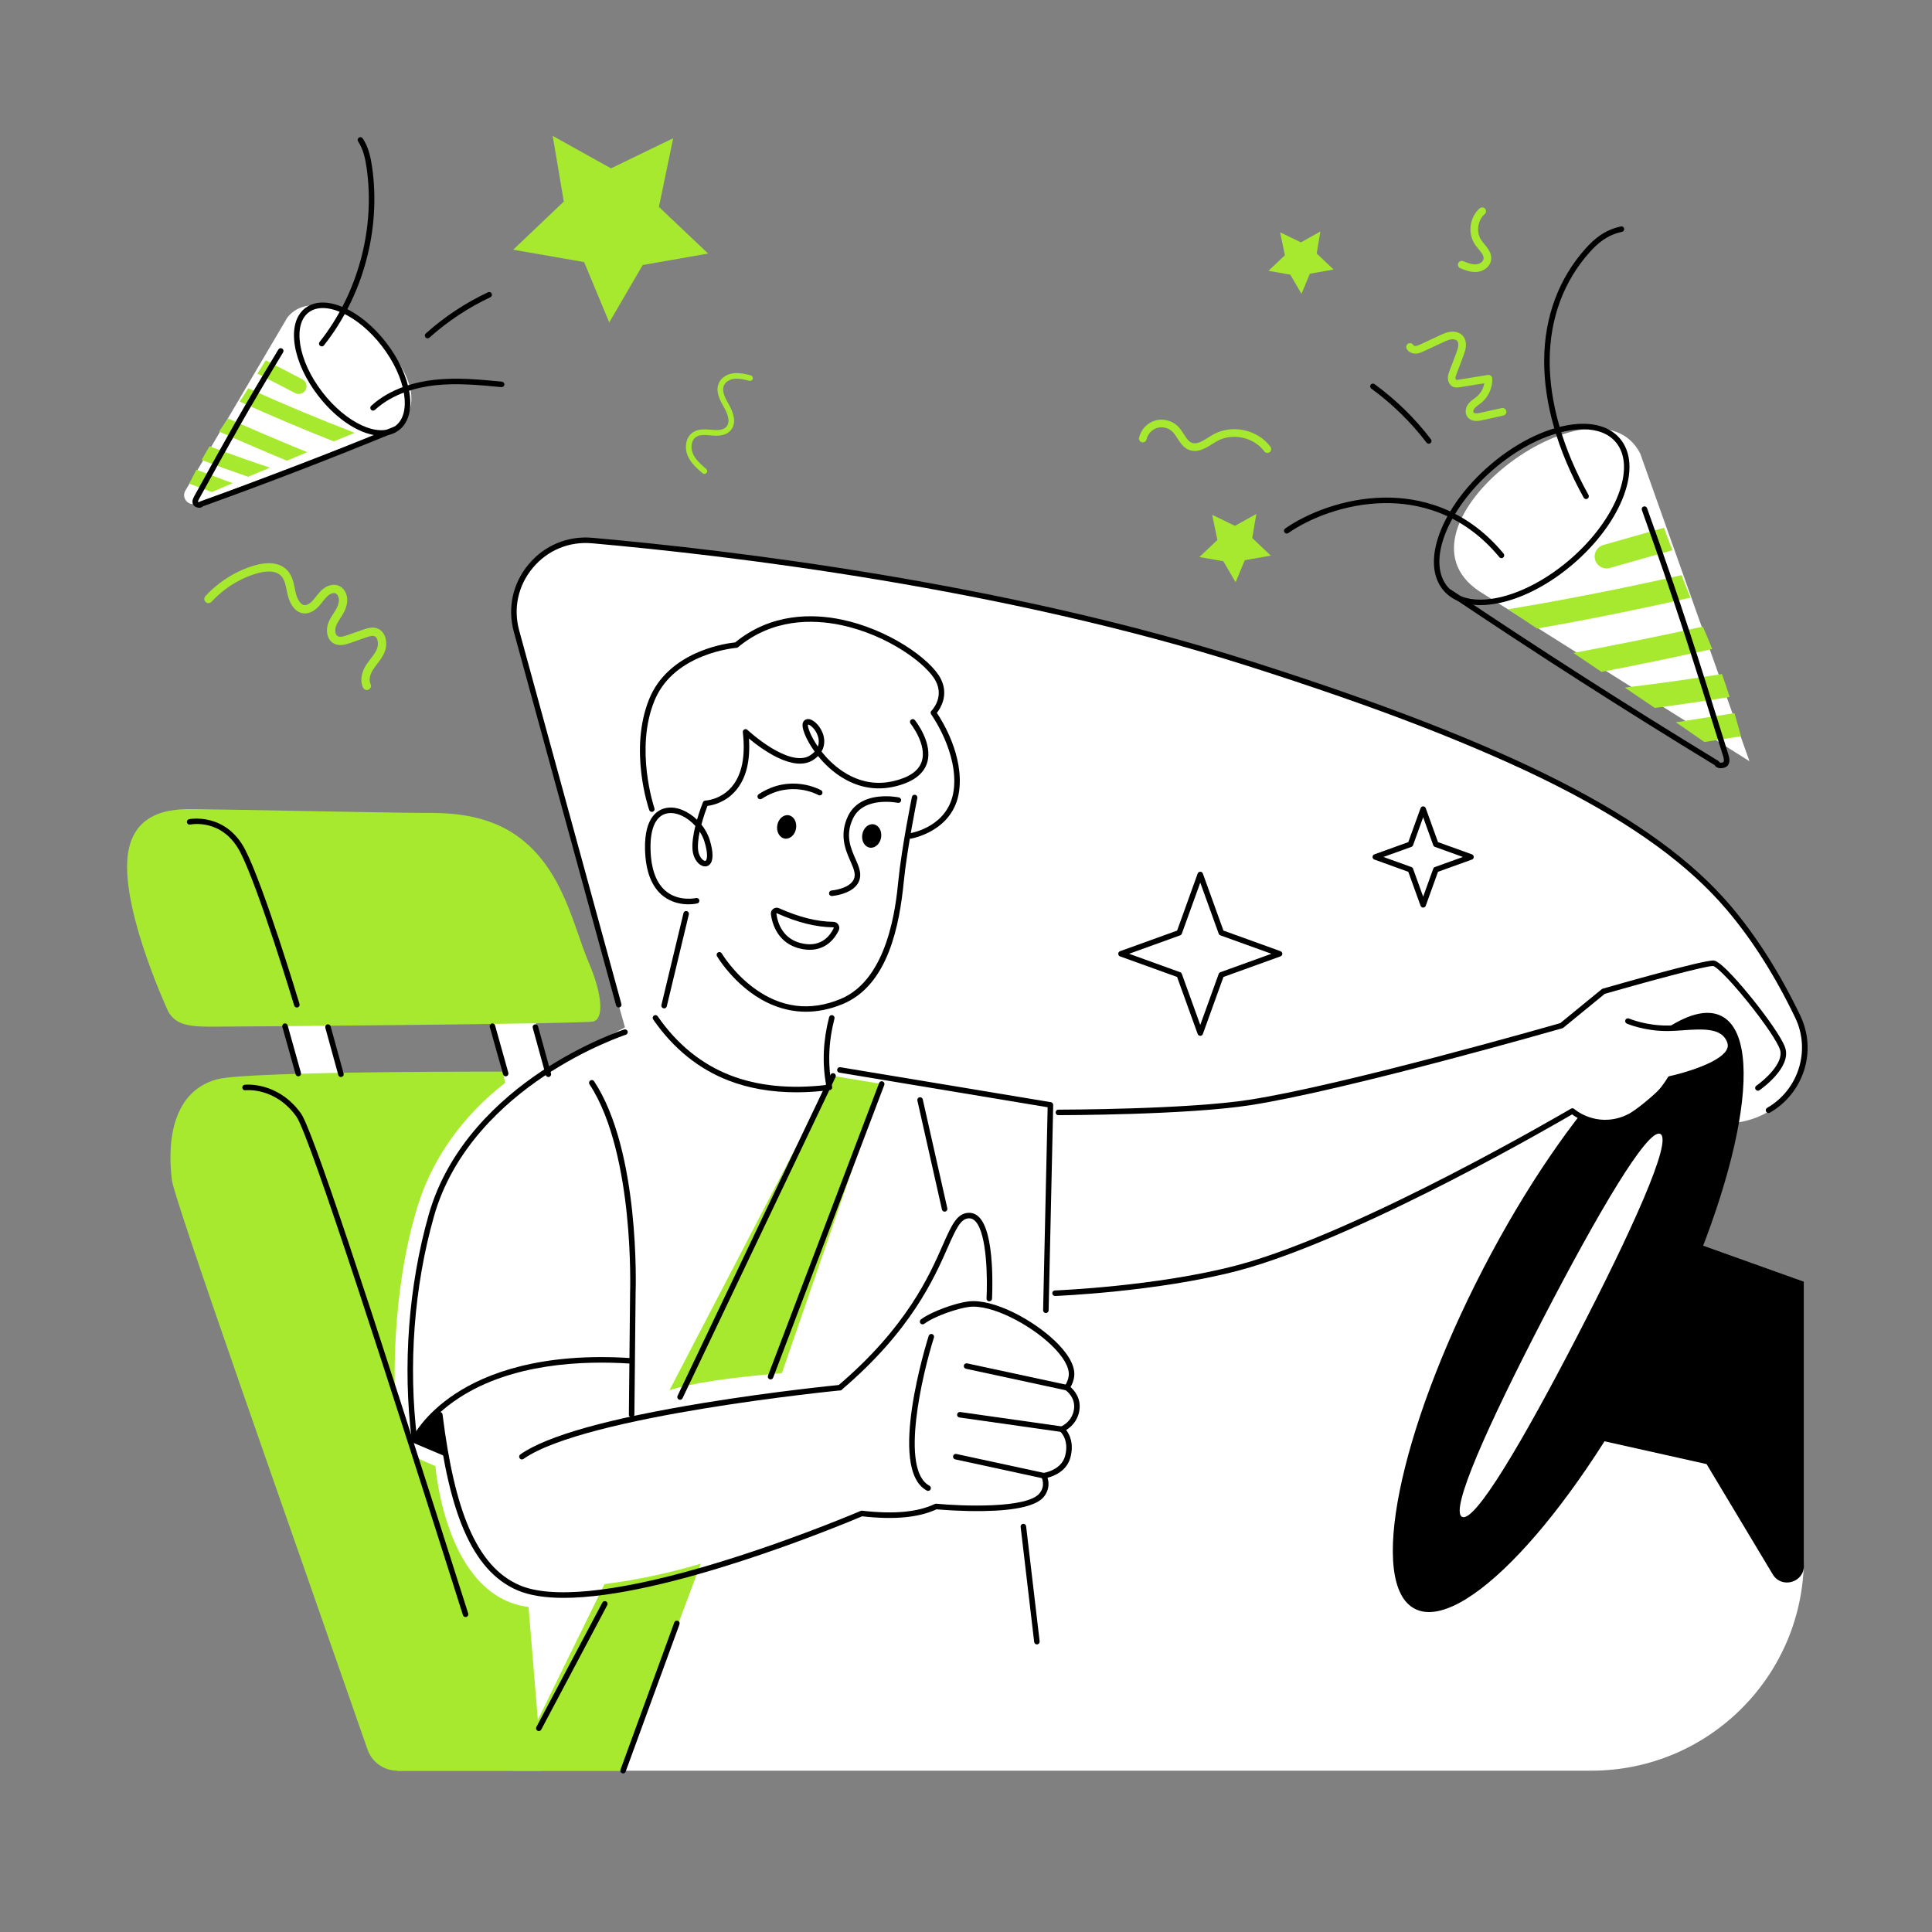 <?xml version="1.0" encoding="UTF-8"?> <svg xmlns="http://www.w3.org/2000/svg" width="167" height="167" viewBox="0 0 167 167" fill="none"><rect x="0" y="0" width="167" height="167" fill="#808080" stroke="none"/> <path d="M34.342 153.055H137.561C147.704 153.055 155.927 144.832 155.927 134.69V110.781L144.826 106.809L148.005 97.088C148.005 97.088 154.428 98.011 155.927 91.573C157.062 86.691 148.104 74.972 139.094 70.13C132.838 66.767 102.169 51.67 59.529 47.575C59.529 47.575 51.331 46.505 49.376 46.828C47.421 47.152 43.625 49.671 44.535 54.07C45.446 58.468 54.023 88.804 54.023 88.804C54.023 88.804 48.667 91.63 47.316 92.553L41.416 93.599L27.814 110.605L34.342 153.055Z" fill="white"></path> <path d="M141.775 39.192L151.221 65.798L127.873 51.113C119.403 45.466 137.929 31.756 141.775 39.192Z" fill="white"></path> <path d="M145.653 62.976C146.213 63.361 146.77 63.749 147.326 64.139L150.488 63.645C150.304 62.976 150.12 62.308 149.926 61.643L144.859 62.433C145.123 62.616 145.389 62.795 145.653 62.976Z" fill="#A7E92F"></path> <path d="M143.041 61.194C145.2 60.91 147.36 60.594 149.506 60.245C149.299 59.579 149.079 58.917 148.843 58.26C146.054 58.708 143.244 59.101 140.443 59.435C141.309 60.02 142.175 60.606 143.041 61.194Z" fill="#A7E92F"></path> <path d="M136.003 56.439C136.813 56.985 137.623 57.532 138.433 58.079C141.634 57.461 144.836 56.799 148.006 56.099C147.741 55.451 147.468 54.807 147.192 54.164C143.487 54.978 139.738 55.74 136.003 56.439Z" fill="#A7E92F"></path> <path d="M130.375 52.664C130.495 52.745 130.672 52.867 130.732 52.907C131.439 53.386 132.152 53.858 132.862 54.332C137.298 53.551 141.735 52.656 146.126 51.657C146.041 51.455 145.958 51.253 145.875 51.05C145.695 50.608 145.526 50.16 145.359 49.713C140.399 50.835 135.381 51.824 130.375 52.664Z" fill="#A7E92F"></path> <path d="M144.567 47.558C144.32 46.911 144.055 46.273 143.837 45.618L138.588 47.109C138.039 47.266 137.721 47.836 137.877 48.384C138.034 48.933 138.604 49.252 139.152 49.095L144.567 47.558Z" fill="#A7E92F"></path> <path d="M148.753 66.402C148.685 66.402 148.619 66.394 148.559 66.381C148.392 66.343 148.269 66.255 148.211 66.136C140.448 61.408 132.689 56.44 125.151 51.368C125.041 51.294 125.012 51.146 125.086 51.036C125.16 50.927 125.308 50.898 125.418 50.972C132.976 56.057 140.754 61.037 148.535 65.774C148.587 65.805 148.624 65.854 148.64 65.91C148.723 65.942 148.929 65.92 148.977 65.868C149.052 65.741 148.993 65.521 148.933 65.326L148.906 65.242C146.216 56.612 144.988 52.673 141.921 44.087C141.877 43.963 141.941 43.827 142.065 43.782C142.189 43.737 142.325 43.802 142.371 43.926C145.441 52.522 146.67 56.463 149.363 65.1L149.389 65.184C149.481 65.477 149.564 65.816 149.385 66.117C149.267 66.309 148.999 66.402 148.753 66.402Z" fill="black"></path> <path d="M127.958 52.306C126.6 52.306 125.505 51.881 124.791 51.056C123.796 49.907 123.674 48.138 124.447 46.074C125.202 44.059 126.727 41.99 128.74 40.246C130.754 38.502 133.02 37.289 135.122 36.83C137.275 36.358 139.008 36.732 140.004 37.88C140.999 39.029 141.121 40.798 140.348 42.862C139.593 44.877 138.068 46.946 136.055 48.69C134.041 50.434 131.775 51.647 129.673 52.106C129.066 52.24 128.492 52.306 127.958 52.306ZM136.837 37.108C136.339 37.108 135.798 37.169 135.223 37.295C133.198 37.737 131.006 38.913 129.053 40.606C125.058 44.067 123.308 48.614 125.152 50.743C125.793 51.483 126.783 51.834 127.969 51.834C130.203 51.834 133.133 50.589 135.742 48.33C139.737 44.869 141.487 40.322 139.643 38.193C139.022 37.476 138.053 37.108 136.837 37.108Z" fill="black"></path> <path d="M137.101 43.139C137.017 43.139 136.936 43.094 136.892 43.016C134.635 38.956 133.453 34.849 133.476 31.138C133.497 27.41 134.733 24.073 137.048 21.491C137.741 20.718 138.648 19.885 140.107 19.574C140.236 19.546 140.362 19.628 140.39 19.757C140.417 19.886 140.335 20.013 140.206 20.04C138.884 20.322 138.077 21.056 137.403 21.809C135.166 24.303 133.973 27.53 133.952 31.141C133.93 34.769 135.091 38.795 137.308 42.783C137.373 42.899 137.331 43.043 137.215 43.108C137.181 43.129 137.14 43.139 137.101 43.139Z" fill="black"></path> <path d="M129.785 48.245C129.716 48.245 129.648 48.215 129.601 48.158C126.352 44.231 122.404 43.451 119.659 43.489C116.191 43.537 113.098 44.858 111.361 46.078C111.254 46.154 111.105 46.128 111.029 46.019C110.953 45.912 110.978 45.763 111.087 45.687C112.882 44.426 116.077 43.06 119.653 43.011C122.504 42.973 126.601 43.78 129.97 47.853C130.053 47.954 130.039 48.105 129.938 48.189C129.892 48.227 129.839 48.245 129.785 48.245Z" fill="black"></path> <path d="M123.5 38.355C123.428 38.355 123.357 38.323 123.31 38.261C121.956 36.487 120.348 34.915 118.533 33.588C118.427 33.511 118.403 33.361 118.48 33.255C118.558 33.149 118.707 33.125 118.813 33.203C120.666 34.556 122.306 36.16 123.688 37.971C123.768 38.076 123.748 38.225 123.643 38.305C123.601 38.339 123.55 38.355 123.5 38.355Z" fill="black"></path> <path d="M114.133 20.011L112.449 20.95L110.654 20.08L111.064 22.064L109.644 23.409L111.534 23.741L112.499 25.399L113.225 23.656L115.273 23.298L113.812 21.909L114.133 20.011Z" fill="#A7E92F"></path> <path d="M108.595 44.424L106.75 45.452L104.78 44.499L105.231 46.674L103.673 48.15L105.745 48.513L106.804 50.331L107.6 48.42L109.845 48.027L108.243 46.504L108.595 44.424Z" fill="#A7E92F"></path> <path d="M129.878 35.596C129.264 35.731 128.651 35.867 128.036 36.002C127.716 36.072 127.316 36.118 127.116 35.858C126.946 35.638 127.025 35.306 127.2 35.09C127.376 34.875 127.624 34.735 127.838 34.559C128.37 34.12 128.682 33.428 128.658 32.738C127.811 32.874 126.965 33.011 126.118 33.147C125.998 33.166 125.871 33.185 125.757 33.143C125.584 33.077 125.487 32.883 125.481 32.698C125.475 32.513 125.542 32.334 125.608 32.161C125.803 31.645 126 31.129 126.196 30.614C126.365 30.17 126.518 29.619 126.207 29.26C126.021 29.044 125.709 28.971 125.427 29.003C125.144 29.036 124.879 29.157 124.62 29.276C124.057 29.538 123.493 29.8 122.93 30.061C122.753 30.144 122.571 30.227 122.376 30.237C122.182 30.246 121.97 30.165 121.881 29.991" stroke="#A7E92F" stroke-width="0.661" stroke-miterlimit="22.926" stroke-linecap="round" stroke-linejoin="round"></path> <path d="M126.351 22.88C126.753 23.041 127.172 23.206 127.605 23.179C128.038 23.151 128.486 22.872 128.561 22.445C128.662 21.869 128.095 21.427 127.767 20.944C127.211 20.127 127.372 18.903 128.12 18.257" stroke="#A7E92F" stroke-width="0.661" stroke-miterlimit="22.926" stroke-linecap="round" stroke-linejoin="round"></path> <path d="M109.551 38.819C108.557 37.465 106.511 37.02 105.045 37.839C104.361 38.22 103.641 38.86 102.906 38.583C102.279 38.347 102.068 37.572 101.596 37.095C101.176 36.672 100.518 36.501 99.946 36.667C99.373 36.833 98.909 37.328 98.78 37.91" stroke="#A7E92F" stroke-width="0.661" stroke-miterlimit="22.926" stroke-linecap="round" stroke-linejoin="round"></path> <path d="M47.774 11.744L52.813 14.552L58.188 11.949L56.957 17.887L61.209 21.917L55.553 22.908L52.663 27.872L50.491 22.654L44.36 21.584L48.735 17.422L47.774 11.744Z" fill="#A7E92F"></path> <path d="M31.709 59.285C31.45 58.772 31.657 58.121 31.97 57.645C32.282 57.169 32.697 56.766 32.913 56.229C33.129 55.692 33.048 54.937 32.563 54.69C32.238 54.526 31.858 54.643 31.516 54.762C31.06 54.922 30.603 55.082 30.146 55.243C29.737 55.386 29.25 55.517 28.909 55.228C28.588 54.956 28.561 54.419 28.706 54.004C28.852 53.589 29.13 53.251 29.345 52.874C29.515 52.578 29.65 52.244 29.656 51.894C29.662 51.545 29.515 51.177 29.237 51.008C28.89 50.797 28.441 50.942 28.126 51.208C27.811 51.474 27.584 51.842 27.302 52.15C27.021 52.456 26.644 52.714 26.25 52.659C25.7 52.583 25.367 51.952 25.224 51.366C25.081 50.779 25.026 50.134 24.673 49.666C24.11 48.919 23.059 48.955 22.203 49.192C20.633 49.629 19.173 50.53 18.018 51.775" stroke="#A7E92F" stroke-width="0.719" stroke-miterlimit="22.926" stroke-linecap="round" stroke-linejoin="round"></path> <path d="M60.887 40.722C60.406 40.308 59.909 39.873 59.662 39.288C59.415 38.704 59.502 37.926 60.029 37.572C60.456 37.285 61.019 37.353 61.531 37.4C62.044 37.447 62.633 37.432 62.974 37.046C63.432 36.528 63.15 35.717 62.806 35.117C62.464 34.517 62.07 33.8 62.372 33.178C62.571 32.769 63.033 32.541 63.486 32.499C63.94 32.456 64.39 32.569 64.832 32.681" stroke="#A7E92F" stroke-width="0.486" stroke-miterlimit="22.926" stroke-linecap="round" stroke-linejoin="round"></path> <path d="M24.839 27.443L16.024 42.405C15.652 43.036 16.282 43.784 16.967 43.524L33.497 37.256C40.281 34.481 28.487 22.88 24.839 27.443Z" fill="white"></path> <path d="M19.538 42.009C19.13 42.182 18.722 42.357 18.315 42.534L16.358 41.805C16.563 41.4 16.768 40.998 16.979 40.598L20.116 41.767C19.924 41.847 19.731 41.926 19.538 42.009Z" fill="#A7E92F"></path> <path d="M21.442 41.211C20.097 40.747 18.758 40.262 17.431 39.758C17.651 39.36 17.879 38.965 18.115 38.576C19.84 39.227 21.586 39.847 23.334 40.426C22.703 40.686 22.073 40.948 21.442 41.211Z" fill="#A7E92F"></path> <path d="M26.565 39.089C25.976 39.332 25.387 39.575 24.796 39.82C22.83 39.007 20.868 38.163 18.933 37.301C19.187 36.921 19.446 36.544 19.707 36.17C21.97 37.175 24.268 38.154 26.565 39.089Z" fill="#A7E92F"></path> <path d="M30.658 37.412C30.571 37.449 30.442 37.503 30.398 37.522C29.882 37.735 29.366 37.944 28.848 38.154C26.114 37.075 23.392 35.922 20.715 34.709C20.795 34.591 20.876 34.473 20.955 34.354C21.128 34.094 21.295 33.83 21.46 33.566C24.487 34.931 27.567 36.221 30.658 37.412Z" fill="#A7E92F"></path> <path d="M22.25 32.289C22.493 31.907 22.745 31.534 22.971 31.144L26.133 32.784C26.464 32.956 26.593 33.362 26.421 33.693C26.249 34.023 25.842 34.152 25.512 33.98L22.25 32.289Z" fill="#A7E92F"></path> <path d="M17.225 43.888C17.005 43.888 16.738 43.766 16.666 43.556C16.573 43.286 16.715 43.029 16.791 42.891L16.82 42.839C19.672 37.668 20.973 35.307 24.063 30.21C24.131 30.097 24.277 30.061 24.391 30.13C24.503 30.198 24.54 30.345 24.471 30.458C21.387 35.547 20.087 37.904 17.238 43.07L17.21 43.123C17.175 43.185 17.108 43.307 17.114 43.38C17.137 43.395 17.175 43.407 17.205 43.411C17.231 43.381 17.266 43.358 17.304 43.343C22.9 41.332 28.525 39.165 34.022 36.902C34.143 36.852 34.283 36.91 34.333 37.032C34.383 37.154 34.325 37.293 34.203 37.343C28.723 39.599 23.117 41.759 17.539 43.766C17.468 43.842 17.362 43.887 17.237 43.89C17.232 43.888 17.229 43.888 17.225 43.888Z" fill="black"></path> <path d="M32.962 37.664C31.298 37.664 29.168 36.372 27.481 34.177C26.414 32.787 25.704 31.251 25.482 29.85C25.253 28.398 25.573 27.255 26.385 26.631C27.196 26.007 28.384 25.991 29.729 26.587C31.025 27.162 32.328 28.242 33.395 29.632C34.463 31.022 35.173 32.558 35.395 33.959C35.624 35.411 35.304 36.554 34.492 37.178C34.063 37.507 33.541 37.664 32.962 37.664ZM27.9 26.628C27.422 26.628 27.005 26.755 26.675 27.009C26.008 27.522 25.752 28.504 25.952 29.776C26.161 31.101 26.838 32.559 27.858 33.887C29.933 36.587 32.778 37.894 34.199 36.801C34.866 36.288 35.123 35.306 34.922 34.034C34.714 32.71 34.036 31.251 33.016 29.923C31.996 28.596 30.759 27.566 29.534 27.023C28.94 26.76 28.388 26.628 27.9 26.628Z" fill="black"></path> <path d="M27.813 29.941C27.76 29.941 27.709 29.924 27.665 29.89C27.561 29.808 27.544 29.658 27.627 29.555C30.934 25.388 32.453 19.756 31.687 14.492C31.579 13.748 31.407 12.898 30.955 12.227C30.881 12.117 30.909 11.97 31.019 11.896C31.129 11.822 31.277 11.85 31.351 11.96C31.858 12.709 32.044 13.625 32.161 14.423C32.944 19.816 31.39 25.584 28.001 29.852C27.953 29.91 27.883 29.941 27.813 29.941Z" fill="black"></path> <path d="M32.247 35.494C32.182 35.494 32.118 35.468 32.07 35.416C31.982 35.319 31.988 35.168 32.086 35.079C33.773 33.54 35.972 33.009 37.519 32.834C39.483 32.612 41.465 32.804 43.383 32.989C43.514 33.002 43.61 33.118 43.598 33.249C43.585 33.38 43.469 33.476 43.338 33.464C41.445 33.28 39.486 33.092 37.573 33.308C36.095 33.475 33.999 33.978 32.407 35.431C32.361 35.474 32.304 35.494 32.247 35.494Z" fill="black"></path> <path d="M36.96 29.246C36.894 29.246 36.83 29.22 36.782 29.167C36.694 29.069 36.702 28.918 36.8 28.831C38.411 27.385 40.222 26.185 42.181 25.263C42.3 25.207 42.442 25.258 42.498 25.378C42.554 25.497 42.503 25.639 42.383 25.695C40.467 26.597 38.695 27.771 37.118 29.186C37.073 29.226 37.016 29.246 36.96 29.246Z" fill="black"></path> <path d="M44.337 153.054L52.247 136.927C55.145 136.561 57.907 135.951 60.573 135.165L53.859 153.056H44.337V153.054Z" fill="#A7E92F"></path> <path d="M72.008 93L57.867 120.173C59.769 119.549 63.133 119.068 67.586 118.691L76.214 93.7L72.008 93Z" fill="#A7E92F"></path> <path d="M28.127 86.848L29.939 94.557H26.113L23.596 84.892L28.127 86.848Z" fill="white"></path> <path d="M45.687 138.907C38.479 138.005 37.641 126.736 37.641 126.736L35.995 126.003C34.811 122.527 34.146 120.449 34.146 120.449C34.146 120.449 33.692 111.962 36.13 104.167C38.563 96.389 45.078 92.63 45.078 92.63C45.078 92.63 21.548 92.547 18.768 93.292C15.222 94.241 14.379 98.037 14.854 101.991C15.065 103.752 25.119 132.12 31.768 151.225C32.15 152.321 33.183 153.055 34.344 153.055H38.017H42.156H46.853L45.687 138.907Z" fill="#A7E92F"></path> <path d="M45.947 86.848L47.76 94.557H43.933L41.416 84.892L45.947 86.848Z" fill="white"></path> <path d="M14.546 87.44C15.139 88.468 16.049 88.745 18.145 88.745C20.241 88.745 50.372 88.508 51.276 88.297C52.18 88.085 52.128 86.082 50.862 83.129C49.597 80.177 48.735 75.402 45.063 72.531C42.063 70.186 38.451 70.263 36.288 70.263C34.125 70.263 18.572 69.951 17.147 69.947C15.724 69.943 11.263 69.578 10.999 74.428C10.736 79.279 14.546 87.44 14.546 87.44Z" fill="#A7E92F"></path> <path d="M25.657 87.088C25.555 87.088 25.461 87.021 25.43 86.918C25.4 86.817 22.376 76.8 20.781 73.691C19.264 70.732 16.555 71.251 16.44 71.275C16.311 71.301 16.185 71.219 16.159 71.09C16.132 70.961 16.215 70.835 16.344 70.809C16.375 70.803 19.519 70.185 21.207 73.473C22.822 76.623 25.764 86.368 25.889 86.782C25.927 86.909 25.855 87.041 25.729 87.079C25.703 87.084 25.68 87.088 25.657 87.088Z" fill="black"></path> <path d="M40.242 139.774C40.141 139.774 40.047 139.71 40.015 139.607C33.918 120.387 26.771 98.119 25.62 96.516C23.8 93.979 21.313 94.229 21.208 94.241C21.077 94.256 20.959 94.162 20.944 94.031C20.929 93.9 21.023 93.781 21.153 93.767C21.183 93.763 21.887 93.686 22.839 93.952C23.712 94.197 24.971 94.792 26.009 96.237C26.951 97.549 31.276 110.477 40.47 139.464C40.51 139.59 40.441 139.724 40.315 139.764C40.291 139.771 40.266 139.774 40.242 139.774Z" fill="black"></path> <path d="M25.783 93.036C25.679 93.036 25.582 92.967 25.554 92.862L24.406 88.764C24.37 88.638 24.444 88.505 24.572 88.471C24.698 88.435 24.831 88.509 24.865 88.637L26.013 92.734C26.049 92.861 25.975 92.993 25.847 93.028C25.826 93.034 25.804 93.036 25.783 93.036Z" fill="black"></path> <path d="M29.472 93.097C29.367 93.097 29.272 93.028 29.242 92.922L28.121 88.842C28.086 88.716 28.16 88.583 28.288 88.549C28.415 88.514 28.546 88.588 28.581 88.716L29.702 92.795C29.737 92.922 29.663 93.054 29.535 93.089C29.514 93.093 29.492 93.097 29.472 93.097Z" fill="black"></path> <path d="M43.711 93.036C43.608 93.036 43.511 92.967 43.482 92.862L42.335 88.764C42.299 88.638 42.373 88.505 42.501 88.471C42.627 88.435 42.759 88.509 42.794 88.637L43.941 92.734C43.977 92.861 43.903 92.993 43.776 93.028C43.754 93.034 43.733 93.036 43.711 93.036Z" fill="black"></path> <path d="M47.401 93.097C47.296 93.097 47.2 93.028 47.171 92.922L46.049 88.842C46.015 88.716 46.089 88.583 46.216 88.549C46.344 88.514 46.475 88.588 46.51 88.716L47.631 92.795C47.666 92.922 47.592 93.054 47.464 93.089C47.443 93.093 47.421 93.097 47.401 93.097Z" fill="black"></path> <path d="M122.292 139.061C126.345 141.16 135.569 131.395 142.896 117.249C150.221 103.104 152.874 89.935 148.821 87.836C144.768 85.736 135.543 95.501 128.217 109.647C120.891 123.793 118.238 136.962 122.292 139.061ZM133.351 114.039C138.084 104.901 142.44 97.462 143.517 98.019C144.595 98.578 141.043 106.406 136.311 115.545C131.579 124.683 127.456 131.671 126.378 131.114C125.3 130.556 128.617 123.178 133.351 114.039Z" fill="black"></path> <path d="M155.928 110.781L144.827 106.809L136.531 124.101L147.515 126.555L153.232 136.084C153.99 137.346 155.928 136.809 155.928 135.337V110.781Z" fill="black"></path> <path d="M91.486 96.394C91.485 96.394 91.485 96.394 91.484 96.394C91.353 96.394 91.245 96.287 91.245 96.156C91.245 96.025 91.353 95.917 91.484 95.917C91.595 95.914 102.518 95.913 107.997 95.061C116.082 93.805 133.822 88.738 134.867 88.437L138.454 85.504C138.479 85.484 138.508 85.468 138.539 85.46C139.432 85.203 147.294 82.952 148.132 83.026C148.774 83.084 150.633 85.301 151.402 86.253C152.565 87.692 154.027 89.689 154.315 90.584C154.868 92.293 152.202 94.16 152.087 94.239C151.978 94.314 151.829 94.287 151.755 94.178C151.68 94.07 151.708 93.922 151.816 93.847C152.51 93.367 154.229 91.871 153.861 90.731C153.645 90.062 152.519 88.396 151.059 86.587C149.303 84.41 148.304 83.539 148.087 83.502C147.523 83.452 142.195 84.907 138.717 85.905L135.131 88.838C135.106 88.858 135.077 88.874 135.046 88.882C134.86 88.936 116.39 94.239 108.069 95.532C102.58 96.386 91.696 96.394 91.486 96.394Z" fill="black"></path> <path d="M90.404 113.497C90.402 113.497 90.401 113.497 90.398 113.497C90.267 113.495 90.162 113.385 90.166 113.254L90.557 95.71L72.56 92.72C72.43 92.699 72.342 92.576 72.364 92.446C72.385 92.316 72.508 92.229 72.638 92.249L90.838 95.273C90.955 95.292 91.04 95.395 91.038 95.514L90.642 113.266C90.639 113.395 90.533 113.497 90.404 113.497Z" fill="black"></path> <path d="M81.652 104.734C81.544 104.734 81.445 104.659 81.42 104.548L79.298 95.134C79.269 95.005 79.349 94.877 79.478 94.849C79.607 94.82 79.734 94.9 79.763 95.029L81.885 104.443C81.914 104.572 81.834 104.699 81.705 104.728C81.687 104.731 81.669 104.734 81.652 104.734Z" fill="black"></path> <path d="M68.845 94.417C66.69 94.417 64.727 94.078 62.981 93.403C60.381 92.399 58.187 90.62 56.457 88.116C56.382 88.008 56.409 87.86 56.518 87.785C56.626 87.709 56.775 87.737 56.849 87.845C58.524 90.268 60.645 91.988 63.152 92.958C65.511 93.869 68.289 94.148 71.412 93.786C71.061 91.914 71.148 89.942 71.668 87.924C71.702 87.796 71.832 87.72 71.959 87.752C72.087 87.786 72.163 87.916 72.131 88.043C71.605 90.083 71.537 92.068 71.929 93.943C71.942 94.009 71.929 94.077 71.89 94.131C71.851 94.184 71.792 94.22 71.725 94.228C70.732 94.354 69.77 94.417 68.845 94.417Z" fill="black"></path> <path d="M152.871 96.206C152.788 96.206 152.707 96.163 152.663 96.086C152.598 95.971 152.637 95.826 152.751 95.76C155.464 94.207 156.529 90.787 155.178 87.974C153.435 84.347 151.433 81.193 149.225 78.6C142.778 71.025 130.396 64.731 107.824 57.556C86.695 50.84 63.262 48.035 51.175 46.961C49.197 46.786 47.331 47.559 46.057 49.083C44.783 50.608 44.353 52.582 44.878 54.499L53.714 86.785C53.749 86.912 53.674 87.044 53.547 87.078C53.421 87.113 53.289 87.038 53.254 86.911L44.417 54.625C43.851 52.556 44.315 50.424 45.691 48.778C47.067 47.132 49.08 46.297 51.217 46.488C63.323 47.564 86.793 50.374 107.967 57.104C130.631 64.308 143.079 70.644 149.588 78.292C151.821 80.916 153.846 84.105 155.607 87.769C156.337 89.289 156.448 90.997 155.922 92.58C155.414 94.107 154.372 95.383 152.988 96.176C152.952 96.197 152.911 96.206 152.871 96.206Z" fill="black"></path> <path d="M135.917 96.037C135.917 96.037 137.218 97.439 139.239 97.004C141.259 96.57 144.366 93.253 144.366 93.253C144.366 93.253 150.126 92.076 149.551 90.109C148.976 88.141 143.519 88.865 143.519 88.865L135.917 96.037Z" fill="white"></path> <path d="M103.751 89.537C103.651 89.537 103.562 89.474 103.527 89.38L101.747 84.448L96.816 82.669C96.722 82.634 96.659 82.545 96.659 82.445C96.659 82.344 96.722 82.254 96.816 82.22L101.747 80.441L103.526 75.508C103.56 75.414 103.65 75.351 103.75 75.351C103.85 75.351 103.94 75.414 103.974 75.508L105.754 80.439L110.685 82.219C110.78 82.254 110.843 82.343 110.843 82.443C110.843 82.543 110.78 82.634 110.685 82.668L105.754 84.447L103.974 89.379C103.941 89.474 103.852 89.537 103.751 89.537ZM97.599 82.443L102.013 84.037C102.08 84.061 102.133 84.113 102.156 84.18L103.75 88.595L105.344 84.18C105.368 84.113 105.42 84.061 105.487 84.037L109.902 82.443L105.487 80.85C105.42 80.826 105.368 80.773 105.344 80.707L103.75 76.292L102.156 80.707C102.133 80.773 102.08 80.826 102.013 80.85L97.599 82.443Z" fill="black"></path> <path d="M123.016 78.45C122.916 78.45 122.826 78.387 122.792 78.293L121.732 75.358L118.798 74.299C118.704 74.264 118.641 74.175 118.641 74.075C118.641 73.974 118.704 73.884 118.798 73.85L121.732 72.791L122.792 69.857C122.826 69.762 122.916 69.699 123.016 69.699C123.116 69.699 123.206 69.762 123.24 69.857L124.299 72.791L127.234 73.85C127.328 73.885 127.391 73.974 127.391 74.075C127.391 74.175 127.328 74.266 127.234 74.299L124.299 75.358L123.24 78.293C123.207 78.387 123.117 78.45 123.016 78.45ZM119.583 74.075L122.001 74.947C122.068 74.971 122.12 75.023 122.144 75.09L123.016 77.508L123.888 75.09C123.912 75.023 123.964 74.971 124.031 74.947L126.449 74.075L124.031 73.203C123.964 73.179 123.912 73.126 123.888 73.059L123.016 70.642L122.144 73.059C122.12 73.126 122.068 73.179 122.001 73.203L119.583 74.075Z" fill="black"></path> <path d="M69.67 87.453C67.645 87.453 66.005 86.623 64.85 85.764C63.015 84.4 62.017 82.723 61.976 82.653C61.91 82.54 61.948 82.393 62.061 82.326C62.174 82.259 62.321 82.297 62.388 82.411C62.397 82.427 63.386 84.086 65.148 85.391C67.484 87.121 70.007 87.445 72.648 86.354C76.803 84.638 77.442 78.235 77.652 76.13C77.942 73.22 78.817 68.929 78.825 68.886C78.852 68.757 78.977 68.674 79.107 68.7C79.236 68.726 79.319 68.853 79.293 68.982C79.285 69.025 78.414 73.291 78.126 76.177C77.751 79.951 76.792 85.158 72.83 86.795C71.696 87.262 70.639 87.453 69.67 87.453Z" fill="black"></path> <path d="M57.405 87.165C57.387 87.165 57.368 87.162 57.349 87.158C57.221 87.127 57.142 86.998 57.173 86.87L59.079 78.929C59.11 78.802 59.239 78.722 59.366 78.753C59.494 78.784 59.574 78.913 59.543 79.04L57.637 86.981C57.612 87.092 57.514 87.165 57.405 87.165Z" fill="black"></path> <path d="M59.515 78.168C58.925 78.168 58.084 78.043 57.338 77.466C56.333 76.687 55.8 75.323 55.755 73.412C55.69 70.57 56.908 69.948 57.64 69.83C58.503 69.691 59.489 70.121 60.249 70.856C60.484 70.039 60.74 69.402 60.761 69.349C60.797 69.262 60.88 69.204 60.974 69.2C60.986 69.2 62.282 69.139 63.236 68.029C64.125 66.993 64.453 65.401 64.209 63.293C64.197 63.194 64.25 63.098 64.339 63.052C64.429 63.007 64.537 63.022 64.61 63.092C64.62 63.1 65.55 63.967 66.701 64.664C67.722 65.281 69.131 65.888 70.045 65.282C70.196 65.181 70.319 65.075 70.418 64.968C70.405 64.95 70.392 64.932 70.38 64.914C69.712 63.977 69.174 62.805 69.44 62.383C69.551 62.206 69.742 62.128 69.961 62.167C70.418 62.249 71.043 62.9 71.208 63.699C71.27 64.001 71.294 64.48 71.012 64.963C71.127 65.109 71.248 65.254 71.379 65.4C72.347 66.476 74.394 68.182 77.229 67.519C78.57 67.206 79.39 66.644 79.665 65.848C80.168 64.389 78.723 62.564 78.708 62.547C78.626 62.444 78.643 62.294 78.745 62.211C78.848 62.129 78.998 62.145 79.081 62.247C79.147 62.329 80.705 64.294 80.117 66.002C79.786 66.964 78.85 67.63 77.339 67.985C75.878 68.326 74.457 68.129 73.115 67.398C72.053 66.819 71.257 66.027 70.712 65.352C70.601 65.464 70.467 65.574 70.308 65.679C68.609 66.807 65.83 64.751 64.739 63.838C64.871 65.796 64.486 67.31 63.591 68.346C62.697 69.383 61.567 69.612 61.151 69.662C61.049 69.928 60.82 70.555 60.63 71.272C60.949 71.672 61.203 72.13 61.351 72.618C61.677 73.687 61.67 74.42 61.331 74.739C61.166 74.893 60.941 74.932 60.712 74.846C60.276 74.683 59.929 74.132 59.866 73.504C59.804 72.883 59.929 72.106 60.105 71.393C59.429 70.644 58.497 70.174 57.715 70.299C56.716 70.46 56.19 71.561 56.231 73.399C56.272 75.156 56.741 76.396 57.625 77.083C58.734 77.944 60.15 77.63 60.163 77.627C60.292 77.597 60.419 77.677 60.449 77.804C60.479 77.932 60.401 78.061 60.272 78.091C60.245 78.1 59.947 78.168 59.515 78.168ZM60.483 71.887C60.366 72.441 60.295 73.004 60.342 73.459C60.396 73.99 60.689 74.329 60.881 74.402C60.965 74.433 60.993 74.406 61.006 74.394C61.119 74.289 61.221 73.826 60.897 72.76C60.803 72.453 60.66 72.159 60.483 71.887ZM69.86 62.635C69.853 62.635 69.847 62.636 69.842 62.637C69.784 62.811 70.059 63.609 70.694 64.533C70.859 64.097 70.734 63.675 70.608 63.404C70.372 62.904 69.985 62.635 69.86 62.635Z" fill="black"></path> <path d="M71.898 77.451C71.776 77.451 71.671 77.357 71.661 77.231C71.65 77.1 71.748 76.986 71.879 76.974C71.892 76.973 73.175 76.861 73.681 76.204C73.856 75.978 73.913 75.713 73.857 75.398C73.807 75.118 73.669 74.803 73.509 74.438C73.09 73.484 72.516 72.177 73.304 70.534C73.76 69.582 74.673 69.003 75.945 68.861C76.879 68.757 77.672 68.923 77.705 68.93C77.834 68.958 77.916 69.084 77.889 69.213C77.862 69.342 77.735 69.424 77.606 69.397C77.576 69.391 74.665 68.798 73.736 70.74C73.042 72.186 73.523 73.281 73.948 74.247C74.114 74.624 74.27 74.979 74.329 75.315C74.409 75.764 74.319 76.162 74.06 76.497C73.424 77.32 71.981 77.445 71.92 77.45C71.912 77.451 71.906 77.451 71.898 77.451Z" fill="black"></path> <path d="M76.161 72.396C76.254 71.839 75.966 71.327 75.518 71.252C75.07 71.176 74.63 71.567 74.537 72.124C74.444 72.68 74.731 73.193 75.18 73.268C75.628 73.343 76.067 72.953 76.161 72.396Z" fill="black"></path> <path d="M68.81 71.614C68.903 71.057 68.616 70.545 68.167 70.469C67.719 70.394 67.28 70.785 67.186 71.341C67.093 71.898 67.381 72.411 67.829 72.486C68.278 72.561 68.717 72.171 68.81 71.614Z" fill="black"></path> <path d="M65.712 69.088C65.635 69.088 65.558 69.05 65.513 68.981C65.44 68.871 65.471 68.723 65.581 68.65C68.322 66.845 70.867 68.246 70.974 68.307C71.088 68.371 71.129 68.516 71.065 68.632C71 68.747 70.855 68.787 70.74 68.723C70.642 68.668 68.335 67.411 65.844 69.05C65.803 69.076 65.758 69.088 65.712 69.088Z" fill="black"></path> <path d="M69.99 82.1C69.792 82.1 69.581 82.081 69.355 82.039C67.212 81.642 66.74 79.805 66.637 79.033C66.613 78.852 66.688 78.671 66.835 78.562C66.983 78.451 67.171 78.43 67.341 78.506C69.075 79.28 70.609 79.665 72.031 79.682C72.211 79.684 72.376 79.776 72.47 79.929C72.564 80.08 72.575 80.266 72.498 80.427C72.242 80.964 71.52 82.1 69.99 82.1ZM67.134 78.94C67.13 78.94 67.126 78.941 67.12 78.945C67.108 78.954 67.109 78.965 67.109 78.97C67.22 79.8 67.672 81.242 69.442 81.57C71.028 81.865 71.767 80.852 72.067 80.222C72.074 80.208 72.073 80.194 72.064 80.18C72.058 80.171 72.046 80.159 72.024 80.158C70.535 80.14 68.939 79.741 67.145 78.941C67.142 78.941 67.139 78.94 67.134 78.94Z" fill="black"></path> <path d="M78.689 72.496C78.574 72.496 78.472 72.411 78.454 72.294C78.434 72.164 78.523 72.043 78.653 72.022C78.791 72.001 82.011 71.457 82.435 68.313C82.869 65.084 80.512 61.779 80.488 61.746C80.419 61.651 80.43 61.519 80.513 61.437C80.558 61.392 81.613 60.311 80.897 58.895C80.17 57.453 76.814 54.888 72.651 54.022C70.263 53.526 66.788 53.457 63.794 55.945C63.756 55.977 63.708 55.996 63.659 56C63.646 56.001 62.282 56.109 60.728 56.734C58.668 57.563 57.267 58.859 56.563 60.589C54.856 64.782 56.55 69.813 56.568 69.863C56.611 69.987 56.544 70.124 56.42 70.166C56.296 70.209 56.16 70.144 56.117 70.019C56.044 69.806 54.347 64.771 56.122 60.409C56.867 58.578 58.404 57.151 60.564 56.285C61.988 55.714 63.227 55.562 63.547 55.53C66.674 52.968 70.272 53.041 72.748 53.555C74.626 53.946 76.589 54.749 78.271 55.816C79.752 56.756 80.892 57.826 81.323 58.679C82.026 60.071 81.299 61.219 80.981 61.621C81.462 62.334 83.316 65.326 82.906 68.376C82.435 71.877 78.763 72.488 78.726 72.494C78.713 72.495 78.701 72.496 78.689 72.496Z" fill="black"></path> <path d="M48.728 138.118C47.157 138.118 45.785 137.92 44.717 137.46C42.749 136.61 41.239 134.909 40.098 132.26C39.072 129.878 38.315 126.626 37.779 122.319C37.763 122.187 37.856 122.068 37.987 122.053C38.118 122.036 38.236 122.129 38.253 122.26C38.782 126.522 39.529 129.731 40.536 132.071C41.626 134.604 43.055 136.223 44.907 137.022C47.632 138.199 53.06 137.673 60.603 135.501C67.196 133.603 73.249 131.087 74.395 130.602C74.433 130.586 74.475 130.58 74.516 130.584C77.27 130.899 79.326 130.708 80.805 130.002C80.844 129.983 80.888 129.976 80.931 129.979C83.069 130.187 88.842 130.424 89.88 129.054C90.4 128.366 90.028 127.706 90.011 127.678C89.972 127.609 89.968 127.524 90.003 127.453C90.038 127.381 90.106 127.331 90.185 127.322C90.201 127.319 91.735 127.1 92.066 125.853C92.443 124.432 91.658 123.751 91.624 123.724C91.559 123.669 91.527 123.584 91.541 123.502C91.556 123.42 91.612 123.348 91.691 123.318C91.729 123.303 92.653 122.927 92.829 121.85C93.005 120.772 92.124 120.175 92.085 120.15C92.029 120.113 91.991 120.055 91.981 119.989C91.972 119.923 91.987 119.855 92.029 119.803C92.032 119.799 92.342 119.395 92.385 118.873C92.441 118.182 91.904 117.256 90.872 116.266C89.01 114.479 85.708 112.727 83.76 112.968C82.841 113.081 80.812 113.744 79.891 114.429C79.785 114.508 79.635 114.486 79.557 114.38C79.478 114.274 79.499 114.125 79.606 114.046C80.54 113.352 82.61 112.629 83.701 112.494C85.854 112.23 89.269 114.067 91.201 115.921C92.007 116.693 92.947 117.838 92.859 118.911C92.825 119.335 92.658 119.69 92.536 119.898C92.862 120.183 93.471 120.872 93.298 121.927C93.145 122.867 92.535 123.379 92.16 123.609C92.445 123.982 92.849 124.764 92.527 125.977C92.211 127.168 91.093 127.595 90.548 127.735C90.66 128.089 90.74 128.711 90.259 129.345C89.654 130.143 87.88 130.571 84.987 130.615C83.092 130.645 81.31 130.496 80.95 130.464C79.406 131.182 77.302 131.38 74.524 131.068C72.34 131.987 57.476 138.118 48.728 138.118Z" fill="black"></path> <path d="M35.825 124.685C35.707 124.685 35.603 124.596 35.589 124.476C34.792 118.062 35.312 111.148 37.054 105.008C38.755 99.01 43.26 94.973 46.741 92.642C50.503 90.123 53.916 89 53.95 88.988C54.075 88.948 54.209 89.016 54.25 89.141C54.291 89.266 54.223 89.401 54.097 89.442C54.064 89.452 50.704 90.559 46.995 93.045C43.586 95.329 39.172 99.283 37.512 105.137C35.788 111.217 35.273 118.063 36.061 124.415C36.078 124.546 35.985 124.665 35.854 124.681C35.846 124.683 35.835 124.685 35.825 124.685Z" fill="black"></path> <path d="M54.597 122.528C54.596 122.528 54.596 122.528 54.595 122.528C54.464 122.527 54.358 122.418 54.359 122.287L54.465 111.716C54.466 111.68 54.564 108.648 54.178 104.926C53.823 101.506 52.975 96.786 50.956 93.726C50.883 93.617 50.914 93.469 51.023 93.396C51.133 93.323 51.281 93.354 51.354 93.464C55.314 99.462 54.96 111.228 54.942 111.726L54.836 122.292C54.835 122.423 54.727 122.528 54.597 122.528Z" fill="black"></path> <path d="M45.114 126.153C45.039 126.153 44.965 126.117 44.919 126.051C44.842 125.944 44.868 125.795 44.976 125.718C47.26 124.11 52.603 122.611 60.856 121.261C66.985 120.257 72.521 119.716 72.576 119.711C72.709 119.698 72.824 119.795 72.836 119.926C72.849 120.057 72.753 120.174 72.621 120.186C72.402 120.207 50.573 122.363 45.25 126.108C45.21 126.138 45.161 126.153 45.114 126.153Z" fill="black"></path> <path d="M35.825 124.685C35.792 124.685 35.759 124.677 35.726 124.663C35.607 124.608 35.555 124.467 35.608 124.347C35.647 124.265 36.565 122.304 39.384 120.456C41.964 118.766 46.7 116.863 54.612 117.397C54.743 117.406 54.842 117.52 54.834 117.651C54.824 117.783 54.712 117.882 54.58 117.873C50.298 117.583 44.237 117.863 39.677 120.834C36.957 122.605 36.051 124.526 36.041 124.545C36.002 124.633 35.916 124.685 35.825 124.685Z" fill="black"></path> <path d="M72.6 120.187C72.532 120.187 72.465 120.159 72.419 120.104C72.333 120.004 72.345 119.853 72.446 119.767C78.361 114.731 80.321 110.284 81.492 107.626C82.258 105.885 82.722 104.834 83.776 104.834C84.107 104.834 84.404 104.97 84.659 105.238C85.25 105.865 85.613 107.244 85.736 109.338C85.825 110.87 85.75 112.246 85.75 112.26C85.743 112.391 85.629 112.493 85.498 112.484C85.367 112.477 85.266 112.363 85.274 112.232C85.358 110.748 85.346 106.658 84.313 105.565C84.15 105.393 83.975 105.31 83.776 105.31C83.065 105.31 82.675 106.123 81.928 107.817C80.74 110.512 78.753 115.021 72.755 120.129C72.709 120.168 72.654 120.187 72.6 120.187Z" fill="black"></path> <path d="M80.226 128.871C80.188 128.871 80.15 128.862 80.114 128.844C76.659 127.008 80.126 115.943 80.275 115.472C80.314 115.347 80.449 115.277 80.574 115.317C80.699 115.356 80.77 115.491 80.729 115.616C79.746 118.714 77.759 127.052 80.337 128.421C80.454 128.483 80.498 128.628 80.436 128.744C80.394 128.825 80.311 128.871 80.226 128.871Z" fill="black"></path> <path d="M92.215 120.188C92.199 120.188 92.182 120.186 92.165 120.182L83.498 118.315C83.369 118.287 83.287 118.16 83.315 118.031C83.343 117.902 83.471 117.82 83.599 117.848L92.267 119.715C92.395 119.743 92.478 119.87 92.449 119.999C92.424 120.111 92.326 120.188 92.215 120.188Z" fill="black"></path> <path d="M91.775 123.778C91.764 123.778 91.752 123.777 91.742 123.776L82.936 122.526C82.806 122.507 82.715 122.386 82.733 122.256C82.751 122.126 82.873 122.034 83.003 122.053L91.809 123.303C91.939 123.322 92.029 123.443 92.011 123.573C91.993 123.692 91.892 123.778 91.775 123.778Z" fill="black"></path> <path d="M90.215 127.797C90.198 127.797 90.181 127.795 90.165 127.791L82.567 126.147C82.439 126.119 82.356 125.992 82.385 125.863C82.412 125.734 82.54 125.652 82.669 125.68L90.266 127.324C90.395 127.352 90.477 127.479 90.449 127.608C90.424 127.72 90.325 127.797 90.215 127.797Z" fill="black"></path> <path d="M35.7 124.706L38.563 125.915L38.015 121.791L35.7 124.706Z" fill="black"></path> <path d="M91.195 112.022C91.068 112.022 90.962 111.921 90.957 111.793C90.952 111.662 91.055 111.551 91.186 111.546C91.273 111.543 99.974 111.197 106.894 109.378C112.374 107.938 119.937 104.333 125.317 101.562C131.152 98.557 135.748 95.859 135.794 95.832C135.882 95.779 135.994 95.79 136.072 95.858C136.146 95.922 137.921 97.429 140.341 96.488C142.825 95.522 144.143 93.162 144.155 93.138C144.188 93.077 144.246 93.034 144.314 93.02C145.456 92.777 148.566 91.901 149.23 90.779C149.351 90.575 149.38 90.378 149.321 90.176C148.913 88.817 147.171 88.938 145.488 89.056C145.065 89.086 144.627 89.117 144.223 89.122C144.184 89.122 144.146 89.123 144.109 89.123C142.123 89.123 140.681 88.505 140.62 88.479C140.5 88.427 140.445 88.286 140.496 88.165C140.549 88.045 140.689 87.989 140.81 88.041C140.824 88.047 142.281 88.672 144.217 88.646C144.607 88.641 145.018 88.613 145.454 88.582C147.237 88.456 149.259 88.314 149.776 90.04C149.875 90.371 149.83 90.703 149.639 91.022C148.801 92.438 145.195 93.31 144.516 93.464C144.232 93.94 142.894 96.007 140.512 96.933C139.877 97.18 139.282 97.275 138.741 97.275C137.3 97.275 136.254 96.599 135.892 96.327C135.073 96.804 130.809 99.27 125.534 101.986C120.132 104.767 112.534 108.388 107.011 109.839C100.038 111.673 91.286 112.02 91.199 112.024C91.202 112.022 91.199 112.022 91.195 112.022Z" fill="black"></path> <path d="M89.629 142.142C89.51 142.142 89.407 142.052 89.393 141.931L88.223 131.982C88.207 131.851 88.301 131.733 88.431 131.718C88.561 131.702 88.681 131.795 88.696 131.926L89.866 141.875C89.882 142.006 89.788 142.124 89.658 142.14C89.648 142.142 89.638 142.142 89.629 142.142Z" fill="black"></path> <path d="M58.783 120.995C58.748 120.995 58.714 120.988 58.68 120.972C58.561 120.915 58.511 120.773 58.567 120.654L71.792 92.897C71.848 92.778 71.991 92.728 72.111 92.784C72.23 92.841 72.28 92.983 72.224 93.102L58.999 120.859C58.957 120.945 58.872 120.995 58.783 120.995Z" fill="black"></path> <path d="M66.608 119.236C66.579 119.236 66.551 119.232 66.523 119.221C66.4 119.174 66.338 119.036 66.385 118.913L75.991 93.614C76.038 93.491 76.176 93.429 76.299 93.475C76.422 93.522 76.484 93.66 76.437 93.783L66.831 119.082C66.795 119.178 66.705 119.236 66.608 119.236Z" fill="black"></path> <path d="M46.575 149.63C46.537 149.63 46.499 149.621 46.463 149.603C46.346 149.541 46.302 149.396 46.364 149.281L52.069 138.524C52.132 138.407 52.276 138.363 52.392 138.425C52.508 138.487 52.553 138.631 52.49 138.747L46.785 149.504C46.743 149.584 46.661 149.63 46.575 149.63Z" fill="black"></path> <path d="M53.858 153.292C53.83 153.292 53.803 153.288 53.775 153.278C53.651 153.233 53.588 153.096 53.633 152.973L58.285 140.243C58.331 140.118 58.468 140.055 58.591 140.101C58.715 140.146 58.778 140.283 58.733 140.406L54.081 153.136C54.047 153.233 53.955 153.292 53.858 153.292Z" fill="black"></path> </svg> 